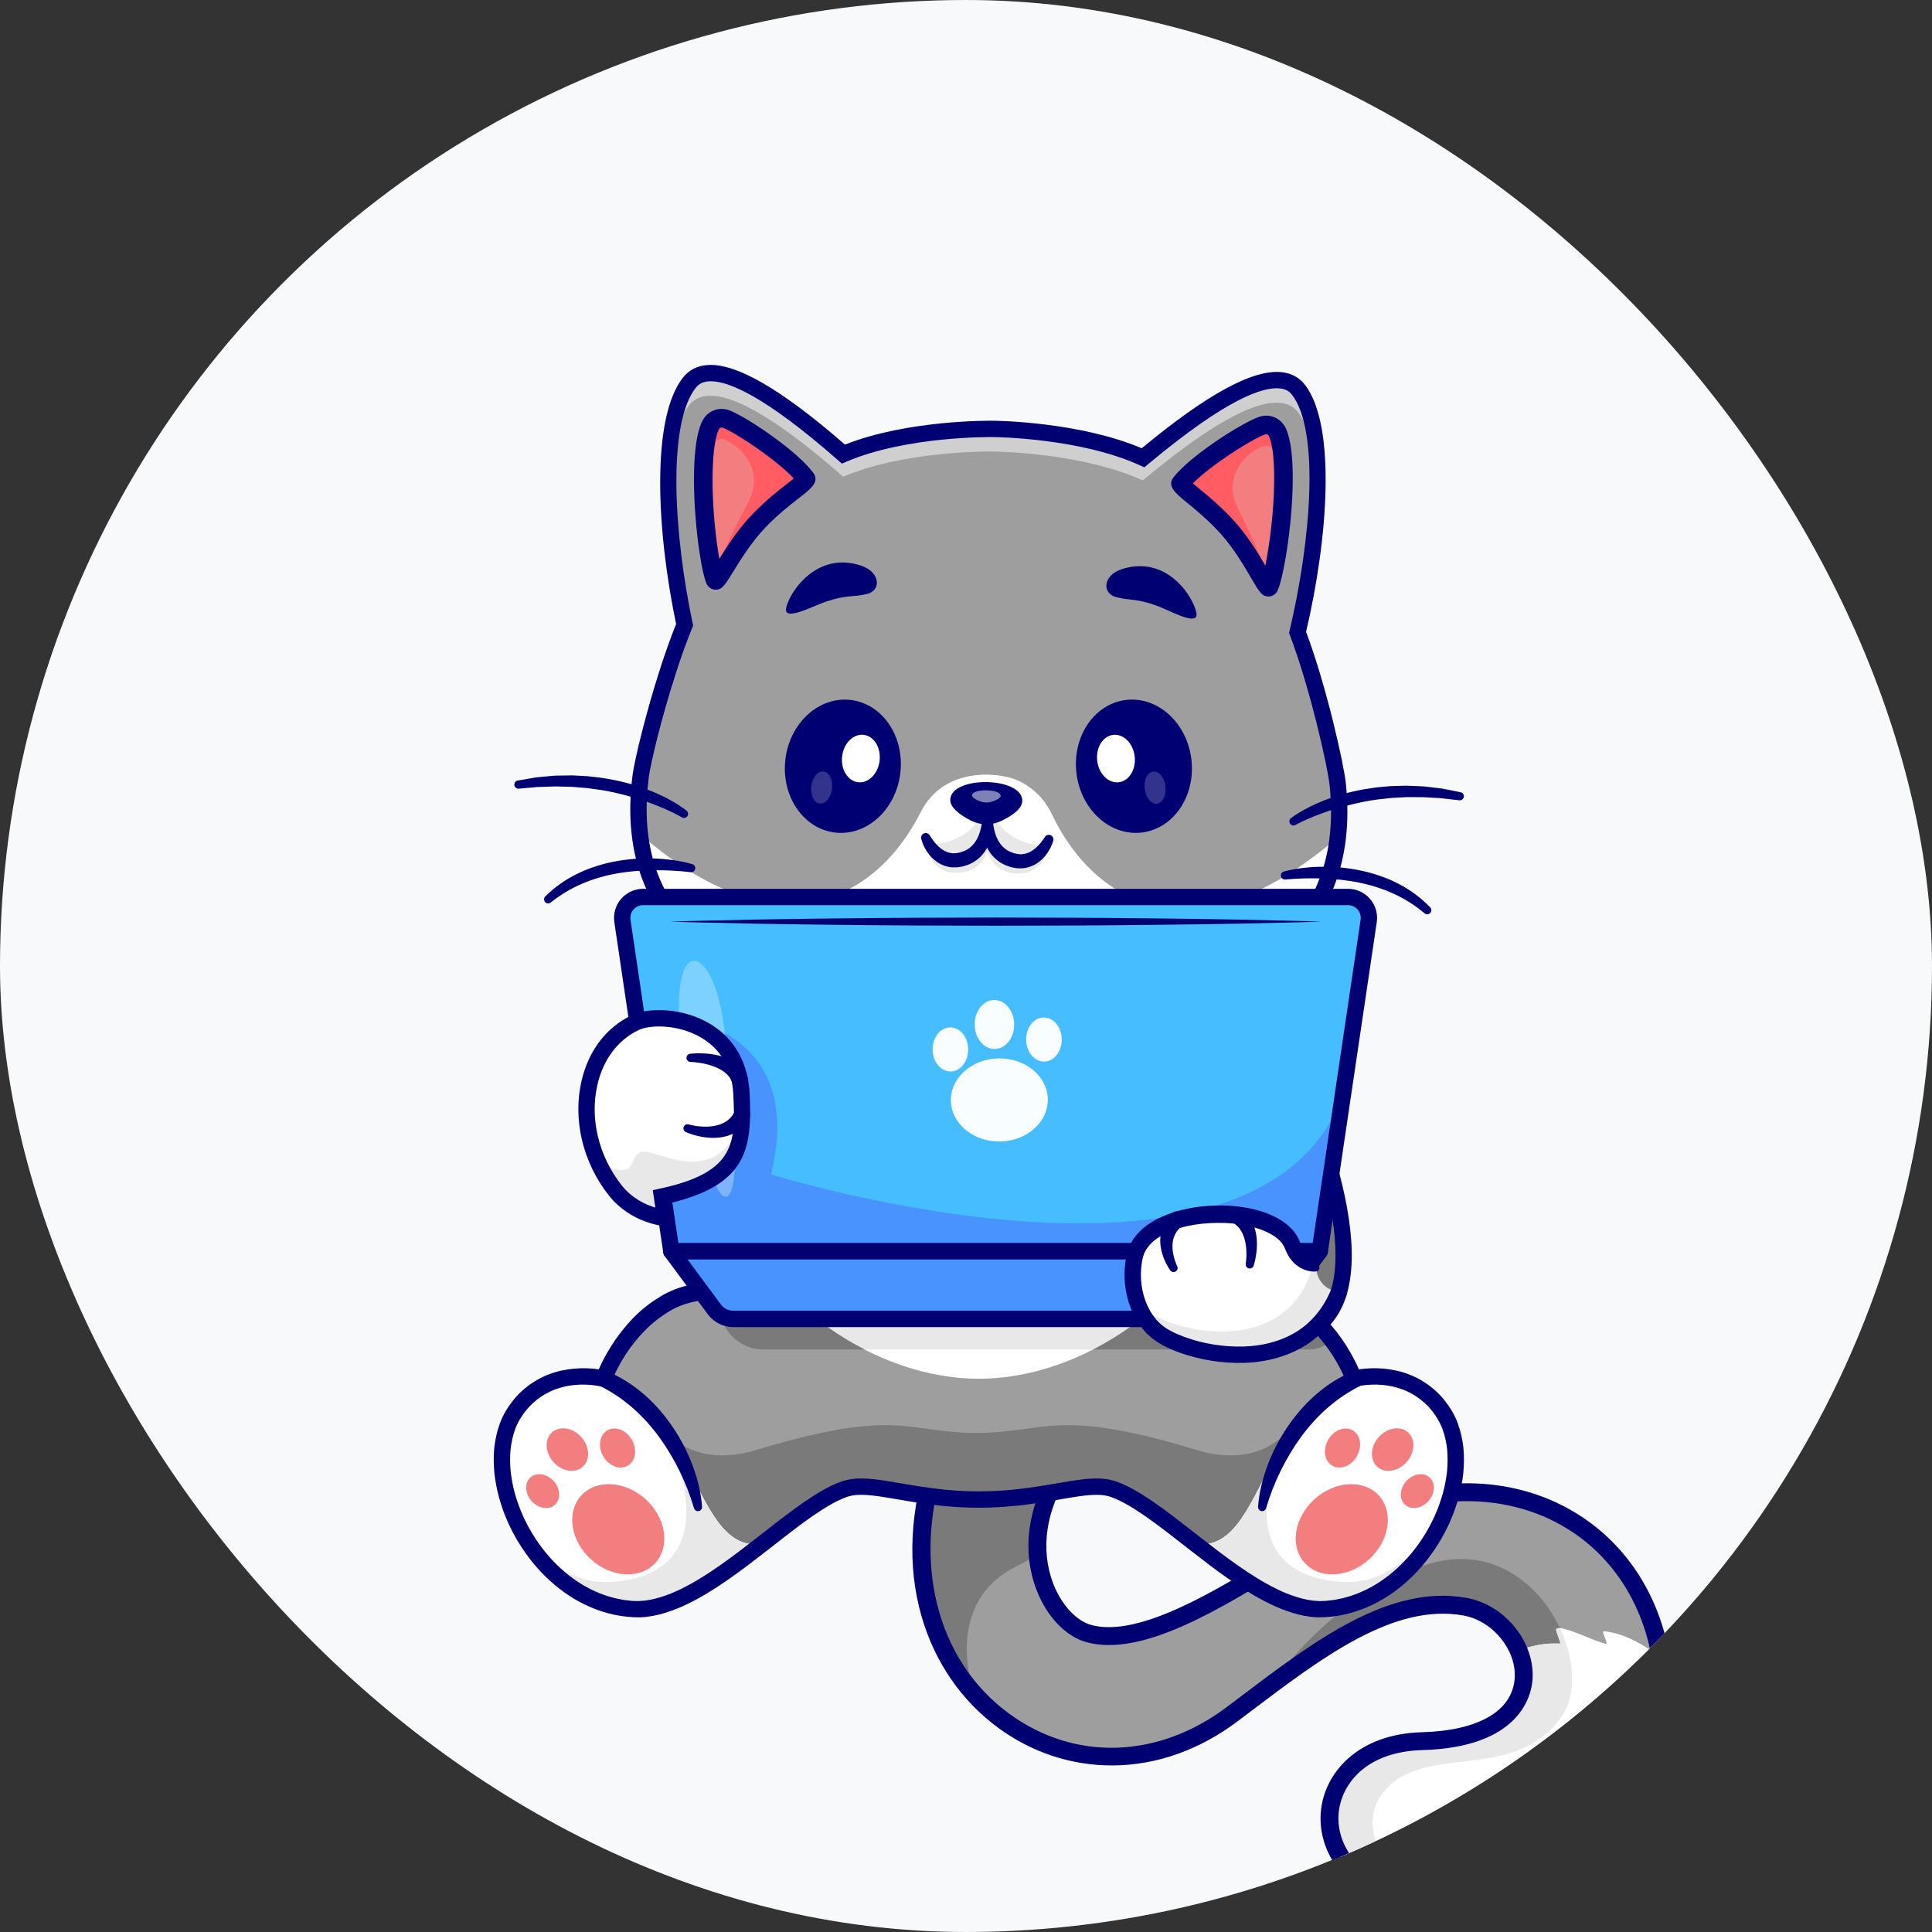 <svg width="180" height="180" viewBox="0 0 180 180" fill="none" xmlns="http://www.w3.org/2000/svg">
<rect x="0" y="0" width="180" height="180" fill="#333333" stroke="none"/>
<g clip-path="url(#clip0_5291_32411)">
<circle cx="90" cy="90" r="90" fill="#F8F9FB"/>
<path d="M109.132 122.042C109.132 123.344 108.707 124.588 107.933 125.732C105.39 129.49 99.074 132.151 91.687 132.151C84.299 132.151 77.984 129.49 75.441 125.732C74.667 124.588 74.242 123.344 74.242 122.042C74.242 116.46 82.052 111.935 91.687 111.935C101.322 111.935 109.132 116.46 109.132 122.042Z" fill="white"/>
<path d="M109.132 122.042C109.132 123.344 108.707 124.588 107.933 125.732H75.441C74.667 124.588 74.242 123.344 74.242 122.042C74.242 116.46 82.052 111.935 91.687 111.935C101.322 111.935 109.132 116.46 109.132 122.042Z" fill="#E8E8E8"/>
<path d="M87.368 135.625C84.204 144.802 86.22 152.742 90.751 157.804V157.807C94.077 161.528 98.761 163.692 103.743 163.65C106.054 163.632 108.427 163.133 110.759 162.101C112.126 161.495 113.478 160.702 114.798 159.709C115.965 158.833 117.132 157.94 118.304 157.067C122.396 154.015 126.52 151.193 130.654 150.048C132.615 149.502 134.58 149.333 136.544 149.702C137.579 149.899 138.528 150.351 139.333 150.979C140.285 151.721 141.038 152.704 141.489 153.782C141.69 154.262 141.835 154.759 141.905 155.265C142.385 158.526 140.02 162.015 132.501 162.22C121.938 162.512 120.856 174.262 130.423 176.683C130.845 176.789 131.287 176.873 131.746 176.944C131.905 176.966 132.066 176.987 132.231 177.008C140.897 178.006 154.475 172.211 155.037 159.006C155.065 158.4 155.061 157.778 155.032 157.138C154.987 156.263 154.899 155.408 154.764 154.583C154.514 153.052 154.11 151.604 153.571 150.258C149.605 140.374 138.267 135.837 126.206 141.488C119.733 144.523 108.245 154.005 101.481 152.204C99.337 151.635 97.261 149.032 96.768 145.573C96.754 145.484 96.742 145.392 96.729 145.301V145.298C96.606 144.245 96.63 143.114 96.841 141.941C97.136 140.325 97.787 138.632 98.907 136.943L87.368 135.625V135.625Z" fill="#9E9E9E"/>
<path d="M87.368 135.625C84.204 144.802 86.22 152.742 90.751 157.804C89.754 154.663 89.232 149.29 93.859 146.401C95.793 145.194 97.214 145.402 96.841 141.941C97.136 140.325 97.787 138.632 98.907 136.943L87.368 135.625Z" fill="#7A7A7A"/>
<path d="M133.39 145.636C125.877 147.72 120.41 154.21 118.305 157.066C122.396 154.014 126.521 151.194 130.653 150.046C132.616 149.502 134.58 149.335 136.543 149.703C137.579 149.897 138.528 150.35 139.332 150.978C140.713 152.05 141.67 153.629 141.907 155.265C142.386 158.523 140.019 162.013 132.501 162.219C121.938 162.511 120.857 174.263 130.422 176.681C130.845 176.787 131.289 176.873 131.747 176.942C129.809 175.178 126.174 170.538 128.803 167.082C132.501 162.219 140.991 166.267 145.475 159.95C148.891 155.137 143.133 142.932 133.39 145.636" fill="#7A7A7A"/>
<path d="M144.987 151.784C144.9 151.905 145.486 153.143 145.337 153.134C144.685 153.1 143.373 153.057 141.489 153.781C141.494 153.788 141.495 153.793 141.496 153.801C141.538 153.895 141.574 153.987 141.606 154.083C141.638 154.165 141.664 154.248 141.691 154.331C141.711 154.397 141.732 154.466 141.751 154.534C141.768 154.595 141.785 154.659 141.8 154.723C141.845 154.902 141.88 155.083 141.907 155.265C142.385 158.524 140.019 162.014 132.501 162.219C121.939 162.512 120.857 174.262 130.422 176.682C130.846 176.789 131.289 176.873 131.746 176.944C129.809 175.179 126.175 170.54 128.803 167.083C132.501 162.22 140.992 166.269 145.477 159.952C146.902 157.942 146.73 154.65 145.338 151.688C145.167 151.677 145.044 151.704 144.987 151.784" fill="#686868"/>
<path d="M141.49 153.781C141.691 154.261 141.834 154.76 141.907 155.265C142.385 158.524 140.019 162.014 132.501 162.219C121.939 162.512 120.857 174.262 130.422 176.682C130.846 176.789 131.289 176.873 131.746 176.944C131.905 176.965 132.068 176.987 132.23 177.007C140.898 178.005 154.474 172.211 155.036 159.007C155.066 158.401 155.062 157.778 155.031 157.139C154.988 156.263 154.9 155.41 154.764 154.584C154.084 153.85 151.656 152.152 149.418 151.979C149.141 151.958 149.907 153.192 149.607 153.141C148.6 152.969 145.359 151.264 144.986 151.784C144.899 151.904 145.486 153.142 145.338 153.134C144.685 153.101 143.374 153.057 141.49 153.781Z" fill="white"/>
<path d="M144.987 151.784C144.9 151.905 145.486 153.143 145.337 153.134C144.685 153.1 143.373 153.057 141.489 153.781C141.494 153.788 141.495 153.793 141.496 153.801C141.535 153.895 141.572 153.987 141.606 154.083C141.638 154.165 141.664 154.248 141.691 154.331C141.711 154.397 141.732 154.466 141.751 154.534C141.769 154.598 141.786 154.662 141.8 154.723C141.845 154.902 141.88 155.083 141.907 155.265C142.385 158.524 140.019 162.014 132.501 162.219C121.939 162.512 120.857 174.262 130.422 176.682C130.846 176.789 131.289 176.873 131.746 176.944C129.809 175.179 126.175 170.54 128.803 167.083C132.501 162.22 140.992 166.269 145.477 159.952C146.902 157.942 146.73 154.65 145.338 151.688C145.167 151.677 145.044 151.704 144.987 151.784" fill="#E8E8E8"/>
<path d="M134.276 177.965C132.861 177.965 131.492 177.81 130.216 177.488C124.76 176.108 122.699 172.043 123.076 168.625C123.461 165.141 126.516 161.552 132.474 161.388C137.729 161.243 140.88 159.426 141.118 156.404C141.325 153.78 139.114 151.031 136.387 150.521C129.92 149.312 123.156 154.43 116.615 159.379C116.175 159.712 115.735 160.045 115.295 160.375C111.753 163.041 107.741 164.46 103.691 164.482C103.659 164.482 103.627 164.482 103.595 164.482C99.817 164.482 96.18 163.289 93.073 161.029C89.591 158.495 87.095 154.878 85.853 150.567C84.507 145.893 84.758 140.633 86.578 135.356C86.728 134.921 87.203 134.69 87.637 134.84C88.072 134.99 88.302 135.464 88.153 135.899C84.888 145.363 87.204 154.699 94.053 159.682C100.135 164.107 107.891 163.862 114.294 159.044C114.732 158.715 115.171 158.383 115.61 158.05C122.439 152.883 129.501 147.539 136.692 148.884C140.265 149.551 143.051 153.055 142.778 156.534C142.662 158 141.581 162.802 132.519 163.052C127.224 163.198 125.014 166.243 124.731 168.807C124.433 171.507 126.139 174.74 130.624 175.873C135.111 177.007 142.499 175.824 147.944 171.369C150.989 168.877 154.545 164.392 154.195 157.177C153.883 150.743 150.848 145.333 145.868 142.335C140.442 139.067 133.403 139.034 126.557 142.243C124.748 143.092 122.481 144.49 120.08 145.971C113.686 149.916 106.438 154.386 101.266 153.011C99.316 152.492 97.513 150.612 96.559 148.104C95.16 144.42 95.761 140.186 98.208 136.486C98.462 136.102 98.979 135.997 99.362 136.251C99.745 136.504 99.85 137.021 99.597 137.404C97.449 140.652 96.909 144.336 98.116 147.512C98.871 149.497 100.275 151.025 101.694 151.402C106.172 152.593 113.4 148.136 119.206 144.554C121.648 143.047 123.955 141.624 125.85 140.736C133.208 137.286 140.817 137.349 146.727 140.908C152.192 144.199 155.52 150.099 155.859 157.097C156.243 165.004 152.34 169.923 148.998 172.658C144.893 176.018 139.291 177.966 134.276 177.966L134.276 177.965Z" fill="#000072"/>
<path d="M123.543 149.915C116.968 150.415 108.835 140.444 103.643 138.714C101.223 137.907 97.36 139.711 91.196 139.711H91.194C91.122 139.711 91.049 139.711 90.979 139.709C84.939 139.669 81.139 137.917 78.747 138.714C76.572 139.439 73.879 141.612 70.999 143.854C67.011 146.963 62.666 150.206 58.847 149.915C54.946 149.618 51.69 147.262 49.541 144.208C46.588 140.006 45.733 134.485 48.19 131.21C51.279 127.09 56.261 128.453 56.261 128.453C56.261 128.453 56.272 128.419 56.297 128.356C56.558 127.673 58.274 123.522 62.198 121.33C63.65 120.519 65.386 120.215 67.19 120.263C70.4 120.346 73.831 121.547 76.275 122.999C76.275 122.999 77.879 124.367 80.552 125.732C83.217 127.092 86.943 128.453 91.196 128.453C95.449 128.453 99.173 127.092 101.839 125.732C104.511 124.367 106.115 122.999 106.115 122.999C109.931 120.733 116.156 119.075 120.192 121.33C121.87 122.268 123.145 123.564 124.076 124.794C125.518 126.702 126.129 128.453 126.129 128.453C126.129 128.453 131.111 127.09 134.2 131.21C138.442 136.866 132.812 149.211 123.543 149.915Z" fill="#9E9E9E"/>
<path d="M76.275 122.999C76.275 122.999 77.88 124.367 80.553 125.731H71.14C68.673 125.731 66.768 123.566 67.081 121.119L67.191 120.262C70.401 120.346 73.832 121.547 76.275 122.999Z" fill="#7A7A7A"/>
<path d="M124.076 124.794C123.541 125.391 122.777 125.732 121.975 125.732H101.84C104.512 124.367 106.116 122.999 106.116 122.999C109.931 120.733 116.156 119.075 120.192 121.33C121.871 122.268 123.146 123.564 124.076 124.794Z" fill="#7A7A7A"/>
<path d="M132.418 144.208C130.27 147.262 127.014 149.618 123.113 149.915C119.293 150.206 114.949 146.963 110.96 143.854C108.081 141.612 105.388 139.439 103.213 138.714C100.821 137.916 97.021 139.669 90.981 139.709C84.941 139.669 81.14 137.916 78.748 138.714C76.573 139.439 73.88 141.612 71.001 143.854C67.012 146.963 62.668 150.206 58.849 149.915C54.947 149.618 51.691 147.262 49.543 144.208C51.718 145.62 53.697 148.194 58.67 147.155C67.996 145.205 62.2 133.77 61.907 133.222C62.129 133.52 64.725 136.83 70.445 135.096C83.7 131.081 84.415 133.5 90.981 133.5C97.546 133.5 98.261 131.081 111.516 135.096C117.236 136.83 119.832 133.52 120.055 133.222C119.761 133.77 113.965 145.205 123.292 147.155C128.264 148.194 130.243 145.62 132.418 144.208Z" fill="#7A7A7A"/>
<path d="M70.999 143.854C67.01 146.963 62.666 150.206 58.847 149.915C58.725 149.905 58.605 149.894 58.483 149.88C58.361 149.867 58.242 149.852 58.124 149.835C58.004 149.818 57.886 149.799 57.768 149.778C57.652 149.757 57.537 149.736 57.423 149.711C57.414 149.709 57.406 149.707 57.397 149.705C57.294 149.683 57.191 149.66 57.09 149.635C57.077 149.633 57.064 149.629 57.05 149.626C56.961 149.603 56.871 149.58 56.782 149.555C56.738 149.544 56.696 149.532 56.653 149.519C56.548 149.488 56.443 149.458 56.339 149.424C56.243 149.393 56.148 149.361 56.055 149.329C56.053 149.329 56.049 149.329 56.047 149.327C55.937 149.287 55.827 149.247 55.718 149.205C55.505 149.123 55.294 149.036 55.086 148.94C54.858 148.838 54.632 148.725 54.411 148.607C54.323 148.56 54.236 148.512 54.15 148.465C53.977 148.368 53.806 148.265 53.638 148.158C53.577 148.122 53.518 148.084 53.461 148.046C52.9 147.681 52.367 147.27 51.867 146.824C51.779 146.746 51.693 146.668 51.608 146.588C51.339 146.339 51.081 146.078 50.833 145.808C50.772 145.743 50.711 145.675 50.651 145.608C50.255 145.163 49.886 144.695 49.543 144.21C51.718 145.622 53.697 148.194 58.668 147.155C67.831 145.239 62.396 134.166 61.926 133.26C65.555 138.392 66.571 144.436 70.999 143.854Z" fill="#E8E8E8"/>
<path d="M132.417 144.208C130.269 147.262 127.013 149.618 123.111 149.915C123.001 149.923 122.891 149.928 122.782 149.93C119.136 149.814 115.075 146.775 111.328 143.854C115.241 144.368 116.489 139.713 119.229 135.083C117.893 138.533 116.11 145.654 123.29 147.156C128.263 148.195 130.242 145.62 132.417 144.208Z" fill="#E8E8E8"/>
<path d="M70.999 143.854C67.011 146.963 62.666 150.206 58.847 149.915C49.577 149.211 43.948 136.866 48.19 131.21C51.279 127.09 56.261 128.453 56.261 128.453C56.261 128.453 56.272 128.419 56.297 128.356C57.939 129.066 59.791 130.392 61.589 132.795C65.496 138.019 66.436 144.453 70.999 143.854Z" fill="white"/>
<path d="M70.999 143.854C67.01 146.963 62.666 150.206 58.847 149.915C58.725 149.905 58.605 149.894 58.483 149.88C58.361 149.867 58.242 149.852 58.124 149.835C58.004 149.818 57.886 149.799 57.768 149.778C57.652 149.757 57.537 149.736 57.423 149.711C57.414 149.709 57.406 149.707 57.397 149.705C57.294 149.683 57.191 149.66 57.09 149.635C57.077 149.633 57.064 149.629 57.05 149.626C56.961 149.603 56.871 149.58 56.782 149.555C56.738 149.544 56.696 149.532 56.653 149.519C56.548 149.488 56.443 149.458 56.339 149.424C56.243 149.393 56.148 149.361 56.055 149.329C56.053 149.329 56.049 149.329 56.047 149.327C55.937 149.287 55.827 149.247 55.718 149.205C55.505 149.123 55.294 149.036 55.086 148.94C54.858 148.838 54.632 148.725 54.411 148.607C54.323 148.56 54.236 148.512 54.15 148.465C53.977 148.368 53.806 148.265 53.638 148.158C53.579 148.122 53.52 148.084 53.461 148.046C52.9 147.681 52.367 147.27 51.867 146.824C51.779 146.746 51.693 146.668 51.608 146.588C51.339 146.339 51.081 146.078 50.833 145.808C50.772 145.743 50.711 145.675 50.651 145.608C50.255 145.163 49.886 144.695 49.543 144.21C51.718 145.622 53.697 148.194 58.668 147.155C67.831 145.239 62.396 134.166 61.926 133.26C65.555 138.392 66.571 144.436 70.999 143.854Z" fill="#E8E8E8"/>
<path d="M111.328 143.854C115.317 146.963 119.661 150.206 123.481 149.915C132.75 149.211 138.379 136.866 134.137 131.21C131.049 127.09 126.067 128.453 126.067 128.453C126.067 128.453 126.055 128.419 126.031 128.356C124.388 129.066 122.537 130.392 120.738 132.795C116.832 138.019 115.892 144.453 111.328 143.854Z" fill="white"/>
<path d="M132.417 144.208C130.269 147.262 127.013 149.618 123.111 149.915C123.001 149.923 122.891 149.928 122.782 149.93C119.136 149.814 115.075 146.775 111.328 143.854C115.241 144.368 116.489 139.713 119.229 135.083C117.893 138.533 116.11 145.654 123.29 147.156C128.263 148.195 130.242 145.62 132.417 144.208Z" fill="#E8E8E8"/>
<path d="M124.645 77.995C122.984 92.74 105.4 94.406 97.101 95.949L86.655 95.82C81.318 94.691 72.103 93.415 65.903 88.661C64.406 87.514 63.085 86.164 62.035 84.564C61.288 83.424 60.679 82.156 60.243 80.745C59.949 79.788 59.734 78.766 59.61 77.671C59.562 77.255 59.528 76.829 59.508 76.393C59.447 75.114 59.505 73.742 59.695 72.274C59.86 71.002 60.889 66.656 62.271 62.401C62.741 60.952 63.253 59.514 63.785 58.213C62.001 49.805 61.361 39.235 64.245 35.633C66.119 33.289 71.086 35.725 78.579 42.306C84.017 39.991 91.432 39.944 92.569 39.962C93.706 39.972 101.118 40.203 106.496 42.651C114.149 36.257 119.174 33.944 120.99 36.333C123.783 40.007 122.884 50.556 120.892 58.918C122.859 64.094 124.454 71.366 124.633 73.076C124.82 74.86 124.816 76.495 124.645 77.995" fill="#9E9E9E"/>
<g opacity="0.5">
<path d="M122.726 46.162C122.673 42.81 122.153 40.002 120.965 38.44C119.149 36.051 114.124 38.364 106.471 44.758C101.093 42.31 93.682 42.079 92.544 42.069C91.407 42.051 83.992 42.099 78.554 44.413C71.061 37.833 66.094 35.397 64.22 37.74C62.993 39.272 62.404 42.066 62.269 45.416C62.216 41.147 62.77 37.477 64.245 35.633C66.12 33.289 71.087 35.725 78.58 42.306C84.017 39.991 91.432 39.944 92.569 39.962C93.707 39.972 101.119 40.203 106.496 42.651C114.149 36.257 119.175 33.945 120.991 36.333C122.421 38.214 122.883 41.895 122.725 46.162" fill="white"/>
</g>
<path d="M124.644 77.995C123.308 89.855 111.671 93.253 102.85 94.932C99.234 95.62 95.558 95.93 91.877 95.885C88.192 95.839 84.519 95.437 80.916 94.658C76.002 93.596 70.221 91.972 65.903 88.661C64.405 87.514 63.084 86.164 62.034 84.564C61.287 83.424 60.679 82.156 60.243 80.745C59.949 79.788 59.733 78.766 59.609 77.671C72.263 88.812 81.554 84 85.785 75.661C87.419 72.441 90.561 72.169 91.923 72.186C93.285 72.202 96.418 72.553 97.971 75.811C102.052 84.373 111.429 89.436 124.644 77.995Z" fill="white"/>
<path d="M123.131 83.347C119.431 90.954 110.186 93.534 102.869 94.928C99.247 95.618 95.562 95.93 91.876 95.885C88.191 95.839 84.518 95.437 80.916 94.658C76.002 93.596 70.22 91.972 65.902 88.661C64.404 87.514 63.083 86.164 62.033 84.564C61.627 83.943 61.262 83.286 60.941 82.586C61.608 83.266 62.326 83.895 63.084 84.476C67.804 88.095 84.349 90.088 91.945 90.182C99.541 90.275 118.194 88.144 123.131 83.347" fill="#E8E8E8"/>
<path d="M73.266 57C72.889 56.396 75.499 51.078 80.275 52.717C81.995 53.307 82.137 54.993 80.794 55.336C79.514 55.663 78.942 55.379 76.957 56.051C75.834 56.431 73.643 57.603 73.266 57Z" fill="#000072"/>
<path d="M111.439 57.471C111.831 56.878 109.353 51.496 104.538 53.017C102.804 53.565 102.621 55.246 103.955 55.622C105.227 55.98 105.805 55.711 107.773 56.431C108.887 56.839 111.048 58.065 111.439 57.471" fill="#000072"/>
<path d="M70.698 48.536C68.339 50.991 66.828 54.447 66.626 54.039C66.607 54 66.587 53.953 66.568 53.898C66.14 52.754 65.468 48.234 65.527 44.215C65.538 43.568 65.563 42.995 65.603 42.491C65.711 41.13 65.917 40.26 66.162 39.704C66.466 39.026 67.131 38.826 67.715 39.063C69.266 39.697 73.656 42.671 75.073 44.559C75.326 44.894 73.059 46.082 70.698 48.537" fill="#F27E80"/>
<path d="M70.696 48.536C68.337 50.991 66.827 54.447 66.624 54.039C66.605 54 66.585 53.953 66.566 53.898C67.113 51.796 68.58 48.902 69.703 46.81C71.238 43.954 69.211 41.638 67.434 40.93C66.825 40.686 66.084 41.683 65.602 42.491C65.71 41.13 65.915 40.26 66.161 39.704C66.465 39.026 67.13 38.826 67.713 39.063C69.265 39.697 73.654 42.671 75.071 44.559C75.324 44.894 73.057 46.082 70.696 48.537" fill="#FF5C64"/>
<path d="M66.686 54.937C66.666 54.937 66.646 54.937 66.625 54.935C66.295 54.919 65.997 54.723 65.848 54.421C65.334 53.381 64.597 48.39 64.66 44.203C64.694 41.939 64.926 40.353 65.369 39.354C65.847 38.285 66.968 37.827 68.038 38.263C69.687 38.935 74.205 41.966 75.762 44.038C76.394 44.88 75.552 45.534 74.487 46.362C73.648 47.014 72.5 47.906 71.318 49.135C70.02 50.485 68.975 52.182 68.283 53.305C67.542 54.506 67.277 54.937 66.686 54.937ZM66.389 44.229C66.344 47.207 66.698 50.25 67.019 52.062C67.744 50.891 68.775 49.287 70.072 47.938C71.341 46.618 72.596 45.643 73.426 44.997C73.606 44.858 73.796 44.71 73.957 44.58C72.313 42.82 68.647 40.379 67.385 39.865C67.189 39.785 67.042 39.85 66.949 40.058C66.715 40.586 66.427 41.74 66.389 44.229H66.389Z" fill="#000072"/>
<path d="M114.3 49.074C116.598 51.586 118.023 55.079 118.235 54.676C118.255 54.637 118.276 54.59 118.297 54.536C118.752 53.404 119.536 48.901 119.576 44.883C119.581 44.234 119.57 43.662 119.542 43.157C119.468 41.793 119.284 40.919 119.053 40.357C118.765 39.671 118.105 39.455 117.516 39.678C115.95 40.273 111.488 43.138 110.025 44.989C109.764 45.319 112.001 46.563 114.3 49.074Z" fill="#F27E80"/>
<path d="M114.3 49.074C116.598 51.586 118.023 55.079 118.235 54.676C118.255 54.637 118.276 54.59 118.297 54.536C117.801 52.422 116.406 49.492 115.335 47.373C113.871 44.48 115.955 42.215 117.749 41.551C118.364 41.322 119.08 42.337 119.542 43.157C119.468 41.793 119.284 40.919 119.053 40.357C118.765 39.671 118.105 39.455 117.516 39.678C115.95 40.273 111.488 43.138 110.025 44.989C109.764 45.319 112.001 46.563 114.3 49.074Z" fill="#FF5C64"/>
<path d="M118.181 55.572C117.568 55.572 117.317 55.141 116.594 53.901C115.93 52.762 114.926 51.039 113.662 49.658C112.511 48.4 111.385 47.48 110.563 46.808C109.518 45.954 108.692 45.279 109.346 44.453C110.953 42.42 115.546 39.502 117.21 38.871C118.291 38.462 119.4 38.947 119.85 40.025C120.269 41.037 120.462 42.629 120.44 44.892C120.399 49.079 119.54 54.051 119 55.078C118.843 55.375 118.541 55.565 118.21 55.572C118.2 55.572 118.19 55.572 118.18 55.572H118.181ZM111.137 45.038C111.295 45.172 111.482 45.325 111.657 45.469C112.472 46.134 113.702 47.141 114.938 48.491C116.201 49.872 117.192 51.501 117.888 52.689C118.253 50.886 118.682 47.853 118.711 44.875C118.735 42.386 118.476 41.225 118.254 40.688C118.166 40.481 118.022 40.411 117.823 40.487C116.549 40.97 112.823 43.319 111.137 45.039V45.038Z" fill="#000072"/>
<path d="M92.566 96.65C92.333 96.65 92.1 96.648 91.866 96.646C88.097 96.599 84.36 96.181 80.757 95.402C76.016 94.378 69.99 92.754 65.439 89.266C63.795 88.005 62.436 86.564 61.398 84.981C60.59 83.747 59.957 82.397 59.516 80.969C59.08 79.556 58.821 78.028 58.746 76.428C58.683 75.082 58.748 73.651 58.94 72.175C59.119 70.796 60.197 66.32 61.547 62.166C62.029 60.678 62.515 59.325 62.991 58.141C61.156 49.355 60.653 38.901 63.649 35.157C64.191 34.48 64.93 34.096 65.847 34.015C68.512 33.783 72.729 36.205 78.724 41.423C84.565 39.104 92.247 39.195 92.58 39.2C92.907 39.203 100.59 39.302 106.371 41.765C112.492 36.696 116.764 34.379 119.427 34.677C120.341 34.78 121.071 35.182 121.595 35.872C124.499 39.69 123.737 50.128 121.685 58.866C123.609 64.012 125.198 71.172 125.39 72.996C126.15 80.256 123.873 85.912 118.622 89.809C114 93.239 107.935 94.731 103.167 95.647C99.696 96.313 96.133 96.65 92.566 96.65ZM66.22 35.522C66.136 35.522 66.056 35.525 65.981 35.532C65.481 35.576 65.118 35.759 64.838 36.108C62.142 39.478 62.788 49.846 64.529 58.054L64.579 58.283L64.49 58.5C63.999 59.699 63.497 61.091 62.996 62.635C61.575 67.01 60.598 71.235 60.451 72.371C60.271 73.758 60.209 75.099 60.268 76.356C60.337 77.828 60.574 79.229 60.971 80.52C61.37 81.812 61.942 83.032 62.673 84.146C63.616 85.585 64.859 86.901 66.366 88.057C70.677 91.361 76.494 92.923 81.08 93.914C84.583 94.671 88.218 95.078 91.886 95.123C95.584 95.172 99.283 94.841 102.88 94.151C113.466 92.117 125.42 87.893 123.876 73.154C123.693 71.415 122.065 64.148 120.18 59.187L120.097 58.968L120.151 58.74C122.095 50.578 122.997 40.229 120.384 36.793C120.114 36.437 119.755 36.245 119.257 36.189C117.714 36.011 114.329 37.096 106.984 43.235L106.617 43.542L106.18 43.344C100.648 40.825 92.889 40.726 92.561 40.722C92.229 40.717 84.471 40.625 78.877 43.006L78.436 43.194L78.076 42.878C71.236 36.868 67.866 35.521 66.221 35.521L66.22 35.522Z" fill="#000072"/>
<path d="M97.758 78.152C97.758 78.152 97.716 81.603 94.632 81.383C92.447 81.228 92.015 79.422 91.984 79.276C91.949 79.421 91.473 81.216 89.284 81.317C86.194 81.46 86.238 78.01 86.238 78.01L92.028 73.609H92.08L97.758 78.152Z" fill="#E8E8E8"/>
<path d="M97.725 78.175C97.725 78.175 96.686 80.787 94.35 80.147C91.691 79.419 92.057 76.241 92.057 76.241L91.958 76.239C91.958 76.239 92.233 79.427 89.554 80.079C87.201 80.652 86.237 78.01 86.237 78.01C86.237 78.01 85.652 72.108 92.043 72.187C98.433 72.266 97.725 78.175 97.725 78.175" fill="white"/>
<path d="M97.418 78.757C96.956 79.486 95.962 80.589 94.353 80.147C91.691 79.419 92.058 76.24 92.058 76.24L91.96 76.239C91.96 76.239 92.236 79.427 89.556 80.079C87.936 80.473 86.973 79.344 86.531 78.602C86.982 78.649 87.473 78.619 88.008 78.489C92.432 77.412 91.967 73.084 91.967 73.084L92.13 73.086C92.13 73.086 91.537 77.398 95.929 78.603C96.467 78.751 96.963 78.794 97.419 78.756" fill="#E8E8E8"/>
<path d="M86.644 77.862C86.68 77.918 86.731 77.999 86.777 78.068C86.825 78.14 86.873 78.211 86.926 78.28C87.025 78.421 87.137 78.549 87.248 78.674C87.472 78.919 87.719 79.125 87.978 79.262C88.235 79.405 88.502 79.474 88.778 79.499C88.92 79.488 89.058 79.507 89.206 79.466C89.279 79.449 89.351 79.446 89.425 79.426L89.645 79.356C90.234 79.172 90.678 78.775 90.994 78.219C91.151 77.942 91.269 77.625 91.355 77.293C91.402 77.127 91.433 76.956 91.464 76.784C91.492 76.616 91.516 76.425 91.528 76.276L91.531 76.238C91.549 75.999 91.756 75.821 91.995 75.839C92.198 75.854 92.358 76.008 92.389 76.202C92.427 76.437 92.441 76.632 92.444 76.847C92.449 77.058 92.437 77.27 92.413 77.482C92.361 77.905 92.268 78.337 92.077 78.748C91.731 79.576 90.968 80.323 90.081 80.602L89.752 80.709C89.641 80.741 89.521 80.755 89.405 80.775C89.175 80.825 88.925 80.808 88.684 80.807C88.192 80.765 87.713 80.583 87.317 80.32C86.922 80.052 86.608 79.711 86.367 79.345C86.248 79.161 86.142 78.972 86.053 78.777C85.962 78.578 85.894 78.391 85.831 78.157C85.769 77.927 85.906 77.69 86.136 77.627C86.323 77.577 86.515 77.658 86.613 77.814L86.643 77.861L86.644 77.862Z" fill="#000072"/>
<path d="M98.129 78.334C98.059 78.565 97.986 78.75 97.889 78.947C97.795 79.139 97.684 79.325 97.56 79.506C97.308 79.865 96.985 80.197 96.582 80.453C96.178 80.705 95.695 80.873 95.201 80.901C94.961 80.894 94.71 80.904 94.482 80.848C94.367 80.825 94.247 80.807 94.137 80.772L93.811 80.656C92.932 80.351 92.19 79.583 91.869 78.746C91.69 78.329 91.609 77.895 91.57 77.471C91.552 77.257 91.545 77.046 91.556 76.835C91.566 76.619 91.585 76.425 91.63 76.191C91.675 75.957 91.901 75.802 92.136 75.848C92.336 75.886 92.478 76.057 92.487 76.252L92.489 76.291C92.495 76.44 92.515 76.631 92.538 76.8C92.563 76.973 92.59 77.146 92.632 77.312C92.709 77.647 92.817 77.967 92.967 78.248C93.266 78.812 93.699 79.223 94.282 79.424L94.5 79.5C94.573 79.521 94.646 79.527 94.718 79.545C94.865 79.59 95.003 79.575 95.145 79.591C95.422 79.574 95.691 79.513 95.952 79.377C96.214 79.246 96.467 79.048 96.699 78.81C96.813 78.688 96.928 78.563 97.031 78.425C97.086 78.358 97.137 78.289 97.186 78.218C97.235 78.15 97.288 78.071 97.325 78.016L97.356 77.969C97.489 77.772 97.758 77.719 97.956 77.853C98.117 77.96 98.181 78.159 98.128 78.335" fill="#000072"/>
<path d="M95.245 74.618C95.234 75.371 94.243 76.021 93.335 76.46C92.385 76.92 91.328 76.905 90.392 76.418C89.497 75.953 88.524 75.274 88.535 74.521C88.568 72.25 95.278 72.346 95.245 74.618Z" fill="#000072"/>
<g opacity="0.5">
<path d="M93.227 74.143C93.224 74.36 92.832 74.546 92.472 74.671C92.096 74.802 91.677 74.797 91.306 74.655C90.95 74.52 90.564 74.322 90.566 74.105C90.576 73.45 93.236 73.488 93.227 74.143Z" fill="white"/>
</g>
<path d="M63.519 76.143C63.393 76.07 63.245 75.991 63.104 75.917C62.963 75.84 62.818 75.768 62.672 75.698C62.527 75.624 62.38 75.556 62.23 75.492C62.08 75.428 61.936 75.354 61.785 75.292C61.185 75.041 60.581 74.799 59.962 74.597C58.727 74.189 57.468 73.847 56.181 73.634C56.022 73.6 55.86 73.581 55.698 73.561L55.214 73.494L54.73 73.427C54.568 73.406 54.405 73.4 54.242 73.385L53.266 73.307L52.286 73.284C51.632 73.246 50.978 73.308 50.321 73.315L50.075 73.322L49.83 73.345L49.339 73.391C49.013 73.423 48.684 73.449 48.355 73.476L48.329 73.478C48.12 73.495 47.936 73.339 47.919 73.129C47.904 72.933 48.041 72.759 48.231 72.725C48.565 72.665 48.899 72.604 49.234 72.549L49.737 72.466L49.989 72.424L50.242 72.399C50.581 72.364 50.92 72.333 51.259 72.304C51.429 72.292 51.599 72.268 51.769 72.266L52.281 72.255C52.622 72.251 52.963 72.242 53.305 72.241L54.328 72.293C54.499 72.305 54.67 72.308 54.84 72.326L55.35 72.385C55.689 72.428 56.031 72.455 56.367 72.519L57.377 72.704C57.713 72.772 58.044 72.861 58.377 72.942C58.711 73.018 59.035 73.131 59.364 73.228C59.693 73.325 60.013 73.448 60.334 73.569C60.657 73.681 60.97 73.823 61.284 73.962C61.601 74.093 61.903 74.258 62.21 74.411C62.362 74.489 62.511 74.575 62.66 74.661C62.81 74.745 62.957 74.834 63.103 74.927C63.398 75.109 63.676 75.298 63.965 75.526C64.129 75.657 64.157 75.896 64.027 76.061C63.908 76.211 63.699 76.248 63.538 76.154L63.519 76.143V76.143Z" fill="#000072"/>
<path d="M64.335 81.258C63.211 81.126 62.041 81.064 60.898 81.077C59.75 81.094 58.604 81.173 57.483 81.377C56.922 81.477 56.366 81.601 55.823 81.764C55.549 81.839 55.283 81.936 55.013 82.024C54.749 82.126 54.48 82.219 54.223 82.338C53.178 82.778 52.206 83.373 51.311 84.083L51.305 84.088C51.14 84.219 50.9 84.191 50.769 84.026C50.648 83.872 50.665 83.653 50.801 83.518C51.671 82.661 52.686 81.936 53.793 81.403C54.345 81.134 54.915 80.9 55.5 80.717C56.084 80.528 56.677 80.373 57.278 80.264C58.477 80.035 59.698 79.941 60.909 79.983C61.516 80.002 62.12 80.053 62.719 80.138C63.321 80.224 63.906 80.336 64.507 80.515C64.708 80.575 64.823 80.787 64.763 80.989C64.71 81.169 64.535 81.28 64.354 81.259L64.335 81.257V81.258Z" fill="#000072"/>
<path d="M120.281 76.221C120.575 76.001 120.857 75.818 121.158 75.644C121.305 75.554 121.455 75.469 121.606 75.388C121.757 75.306 121.909 75.224 122.063 75.149C122.373 75.004 122.68 74.846 123 74.724C123.317 74.593 123.633 74.459 123.959 74.354C124.283 74.241 124.606 74.126 124.937 74.037C125.268 73.949 125.595 73.843 125.931 73.776C126.266 73.703 126.599 73.623 126.937 73.562L127.951 73.402C128.289 73.346 128.631 73.328 128.971 73.293L129.482 73.247C129.653 73.234 129.824 73.235 129.995 73.227L131.019 73.201C131.361 73.209 131.702 73.227 132.043 73.24L132.554 73.263C132.724 73.269 132.892 73.298 133.062 73.314C133.401 73.352 133.739 73.391 134.077 73.434L134.33 73.466L134.58 73.514L135.081 73.61C135.415 73.672 135.747 73.742 136.079 73.81C136.285 73.852 136.417 74.053 136.375 74.259C136.335 74.451 136.156 74.58 135.964 74.56L135.937 74.558C135.609 74.523 135.281 74.489 134.954 74.449L134.465 74.39L134.221 74.361L133.975 74.348C133.318 74.325 132.667 74.247 132.012 74.268L131.031 74.267L130.053 74.321C129.891 74.332 129.727 74.333 129.565 74.351L129.079 74.406L128.593 74.46C128.431 74.476 128.269 74.491 128.108 74.521C126.817 74.703 125.55 75.013 124.305 75.391C123.681 75.577 123.072 75.805 122.465 76.041C122.313 76.099 122.167 76.169 122.015 76.229C121.864 76.29 121.716 76.355 121.569 76.424C121.421 76.491 121.274 76.559 121.132 76.634C120.988 76.704 120.838 76.779 120.711 76.849L120.692 76.859C120.507 76.96 120.276 76.892 120.175 76.707C120.084 76.539 120.132 76.332 120.281 76.221" fill="#000072"/>
<path d="M119.618 81.197C120.224 81.033 120.811 80.935 121.415 80.864C122.016 80.793 122.622 80.757 123.228 80.753C124.44 80.741 125.658 80.865 126.852 81.124C127.45 81.248 128.039 81.417 128.617 81.621C129.198 81.817 129.762 82.065 130.307 82.348C131.401 82.909 132.398 83.658 133.246 84.536C133.393 84.688 133.388 84.929 133.237 85.075C133.096 85.211 132.877 85.217 132.73 85.095L132.722 85.089C131.845 84.357 130.887 83.738 129.853 83.272C129.6 83.147 129.333 83.048 129.072 82.938C128.804 82.845 128.541 82.74 128.269 82.659C127.729 82.483 127.177 82.345 126.619 82.23C125.503 81.999 124.36 81.892 123.213 81.846C122.069 81.804 120.898 81.838 119.771 81.942L119.752 81.944C119.542 81.963 119.357 81.809 119.338 81.6C119.32 81.412 119.442 81.244 119.618 81.197" fill="#000072"/>
<path d="M91.198 139.712H90.766C90.838 139.712 90.91 139.712 90.983 139.71C91.055 139.712 91.125 139.712 91.198 139.712Z" fill="#686779"/>
<path d="M90.766 139.712C90.838 139.712 90.91 139.712 90.983 139.71C91.055 139.712 91.125 139.712 91.198 139.712H90.766Z" fill="#535363"/>
<path d="M55.069 145.289C56.983 147.015 59.669 147.154 61.068 145.602C62.467 144.049 62.05 141.393 60.135 139.668C58.221 137.942 55.535 137.803 54.136 139.355C52.737 140.908 53.155 143.564 55.069 145.289" fill="#F27E80"/>
<path d="M49.523 139.844C50.149 140.55 51.121 140.712 51.694 140.204C52.267 139.697 52.224 138.712 51.598 138.005C50.972 137.299 50 137.137 49.427 137.646C48.853 138.153 48.897 139.137 49.523 139.844" fill="#F27E80"/>
<path d="M51.557 136.209C52.344 137.098 53.566 137.3 54.287 136.662C55.007 136.023 54.953 134.786 54.166 133.898C53.378 133.009 52.157 132.807 51.436 133.445C50.716 134.083 50.77 135.321 51.557 136.209" fill="#F27E80"/>
<path d="M56.199 135.676C56.721 136.587 57.743 136.981 58.482 136.558C59.22 136.134 59.395 135.053 58.873 134.142C58.351 133.231 57.329 132.837 56.591 133.26C55.852 133.684 55.677 134.766 56.199 135.676Z" fill="#F27E80"/>
<path d="M105.922 122.671C107.635 121.516 109.544 120.657 111.553 120.104C112.56 119.838 113.593 119.632 114.648 119.554C115.702 119.463 116.781 119.497 117.851 119.688C118.386 119.788 118.918 119.928 119.438 120.118C119.698 120.21 119.953 120.322 120.206 120.44L120.58 120.63L120.926 120.841C121.851 121.399 122.701 122.074 123.444 122.842C124.19 123.607 124.84 124.452 125.41 125.342C125.689 125.791 125.956 126.247 126.195 126.719C126.318 126.953 126.431 127.193 126.542 127.436C126.595 127.558 126.651 127.678 126.701 127.805C126.754 127.932 126.801 128.048 126.855 128.199L125.927 127.711C126.057 127.677 126.143 127.66 126.248 127.639C126.347 127.62 126.446 127.603 126.545 127.587C126.742 127.556 126.939 127.533 127.136 127.515C127.529 127.48 127.924 127.467 128.319 127.479C129.108 127.502 129.902 127.614 130.67 127.846C132.209 128.295 133.624 129.249 134.612 130.502C135.107 131.13 135.542 131.845 135.813 132.599C136.092 133.353 136.261 134.135 136.346 134.918C136.417 135.701 136.403 136.482 136.332 137.254C136.242 138.022 136.102 138.781 135.899 139.521C135.687 140.257 135.445 140.985 135.131 141.681C134.988 142.035 134.807 142.372 134.641 142.715C134.554 142.885 134.457 143.049 134.366 143.217C134.273 143.383 134.182 143.551 134.077 143.71C133.282 145.011 132.32 146.216 131.182 147.247C128.932 149.325 125.948 150.721 122.741 150.682C121.931 150.654 121.149 150.489 120.406 150.26C119.663 150.03 118.948 149.742 118.269 149.404C117.587 149.07 116.928 148.703 116.294 148.309C115.655 147.919 115.038 147.505 114.431 147.081C112.006 145.384 109.771 143.49 107.452 141.792C106.874 141.368 106.287 140.964 105.692 140.589C105.098 140.216 104.492 139.871 103.878 139.615C103.725 139.553 103.572 139.5 103.42 139.44C103.276 139.404 103.142 139.364 102.996 139.334C102.843 139.319 102.698 139.287 102.539 139.28C102.377 139.278 102.222 139.264 102.056 139.269C101.397 139.278 100.696 139.377 99.99 139.488C98.577 139.714 97.121 139.992 95.651 140.176C94.18 140.366 92.689 140.471 91.197 140.472C89.704 140.471 88.213 140.366 86.742 140.176C85.272 139.992 83.816 139.715 82.403 139.488C81.697 139.377 80.997 139.278 80.338 139.269C80.172 139.264 80.016 139.278 79.855 139.28C79.696 139.287 79.55 139.318 79.397 139.334C79.252 139.364 79.118 139.404 78.974 139.44C78.821 139.499 78.668 139.553 78.515 139.615C77.902 139.871 77.295 140.216 76.701 140.589C76.106 140.965 75.519 141.368 74.941 141.792C72.622 143.49 70.388 145.384 67.962 147.081C67.355 147.505 66.738 147.92 66.099 148.309C65.465 148.703 64.806 149.07 64.124 149.404C63.446 149.742 62.73 150.03 61.986 150.26C61.244 150.489 60.462 150.654 59.652 150.682C56.444 150.721 53.461 149.325 51.211 147.247C50.073 146.216 49.111 145.011 48.315 143.71C48.211 143.551 48.12 143.383 48.027 143.217C47.935 143.049 47.839 142.885 47.752 142.715C47.586 142.372 47.405 142.035 47.261 141.681C46.947 140.984 46.705 140.257 46.494 139.521C46.291 138.781 46.151 138.022 46.061 137.254C45.99 136.482 45.976 135.701 46.047 134.918C46.132 134.135 46.301 133.353 46.58 132.599C46.85 131.844 47.286 131.129 47.782 130.502C48.769 129.249 50.184 128.295 51.723 127.846C52.491 127.614 53.285 127.502 54.074 127.479C54.469 127.467 54.864 127.48 55.257 127.515C55.454 127.533 55.65 127.556 55.848 127.587C55.947 127.603 56.045 127.62 56.146 127.639C56.25 127.66 56.336 127.677 56.466 127.711L55.538 128.199C55.592 128.048 55.639 127.932 55.692 127.805C55.742 127.678 55.798 127.559 55.852 127.436C55.962 127.194 56.075 126.953 56.198 126.719C56.436 126.246 56.707 125.793 56.985 125.344C57.554 124.453 58.207 123.61 58.95 122.842C59.688 122.07 60.54 121.395 61.465 120.836L61.811 120.624L62.183 120.43C62.435 120.31 62.689 120.195 62.95 120.1C63.469 119.905 64.001 119.758 64.537 119.659C65.61 119.467 66.691 119.424 67.748 119.507C68.277 119.547 68.802 119.608 69.32 119.698C69.838 119.791 70.351 119.902 70.857 120.036C72.873 120.583 74.794 121.45 76.472 122.67C76.642 122.794 76.68 123.033 76.556 123.204C76.447 123.354 76.25 123.401 76.088 123.327L76.083 123.324C74.281 122.504 72.416 121.86 70.515 121.454C70.04 121.35 69.563 121.268 69.085 121.202C68.608 121.13 68.13 121.087 67.653 121.062C66.698 121.012 65.749 121.064 64.838 121.238C64.385 121.331 63.942 121.451 63.516 121.609C63.302 121.686 63.097 121.779 62.894 121.875L62.595 122.029L62.297 122.212C61.496 122.693 60.751 123.28 60.086 123.956C59.419 124.63 58.821 125.382 58.295 126.184C58.038 126.588 57.791 127.001 57.572 127.427C57.459 127.639 57.357 127.855 57.257 128.071C57.209 128.179 57.157 128.288 57.114 128.395C57.069 128.5 57.022 128.618 56.99 128.704L56.743 129.373L56.062 129.193C56.016 129.18 55.923 129.159 55.849 129.145C55.771 129.129 55.69 129.114 55.609 129.102C55.447 129.075 55.281 129.055 55.116 129.038C54.784 129.006 54.449 128.994 54.116 129.001C53.449 129.018 52.787 129.114 52.16 129.304C50.902 129.676 49.787 130.423 48.967 131.459C48.565 131.975 48.228 132.518 48.006 133.137C47.78 133.751 47.637 134.401 47.564 135.068C47.504 135.736 47.516 136.416 47.577 137.096C47.658 137.775 47.781 138.452 47.964 139.118C48.155 139.781 48.373 140.44 48.659 141.072C48.789 141.395 48.954 141.7 49.104 142.013C49.184 142.167 49.272 142.317 49.355 142.469C49.44 142.621 49.522 142.774 49.617 142.919C50.342 144.102 51.216 145.198 52.24 146.124C52.743 146.597 53.295 147.01 53.864 147.393C54.156 147.571 54.441 147.763 54.747 147.914C54.899 147.992 55.046 148.08 55.201 148.15L55.668 148.357C55.822 148.432 55.983 148.485 56.143 148.543C56.303 148.599 56.462 148.662 56.623 148.712L57.114 148.849C57.196 148.87 57.276 148.896 57.359 148.915L57.608 148.964L58.107 149.063L58.612 149.121L58.864 149.15C58.948 149.161 59.026 149.156 59.107 149.16C59.267 149.16 59.426 149.18 59.59 149.161C60.238 149.14 60.896 149.004 61.544 148.804C62.191 148.603 62.833 148.348 63.458 148.035C64.084 147.728 64.701 147.386 65.304 147.011C65.909 146.642 66.503 146.244 67.09 145.833C69.443 144.189 71.662 142.308 74.045 140.561C74.642 140.125 75.256 139.701 75.893 139.299C76.532 138.898 77.196 138.517 77.927 138.21C78.112 138.136 78.302 138.068 78.49 137.997C78.697 137.939 78.915 137.878 79.126 137.836C79.334 137.81 79.548 137.771 79.753 137.761C79.955 137.756 80.163 137.74 80.361 137.747C81.161 137.759 81.907 137.87 82.64 137.983C84.104 138.219 85.512 138.487 86.935 138.665C88.353 138.849 89.775 138.948 91.197 138.949C92.62 138.948 94.041 138.849 95.46 138.665C96.882 138.487 98.291 138.219 99.755 137.983C100.488 137.87 101.234 137.759 102.034 137.747C102.232 137.74 102.44 137.756 102.642 137.761C102.847 137.771 103.061 137.81 103.27 137.836C103.48 137.878 103.699 137.939 103.906 137.997C104.093 138.067 104.283 138.136 104.468 138.21C105.2 138.518 105.863 138.898 106.502 139.299C107.14 139.701 107.754 140.125 108.35 140.561C110.733 142.308 112.952 144.189 115.305 145.833C115.892 146.244 116.486 146.642 117.091 147.011C117.694 147.386 118.311 147.728 118.937 148.035C119.562 148.348 120.204 148.603 120.852 148.804C121.499 149.004 122.157 149.141 122.805 149.161C122.968 149.18 123.127 149.16 123.288 149.16C123.37 149.156 123.447 149.16 123.531 149.15L123.783 149.121L124.288 149.063L124.787 148.964L125.036 148.915C125.119 148.897 125.2 148.87 125.282 148.849L125.772 148.712C125.934 148.662 126.092 148.598 126.253 148.543C126.413 148.485 126.574 148.431 126.728 148.357L127.194 148.15C127.35 148.08 127.497 147.992 127.649 147.914C127.955 147.763 128.24 147.571 128.532 147.393C129.1 147.01 129.653 146.597 130.155 146.124C131.179 145.198 132.053 144.102 132.778 142.919C132.873 142.774 132.956 142.621 133.04 142.469C133.123 142.317 133.212 142.168 133.291 142.013C133.441 141.7 133.607 141.395 133.736 141.072C134.022 140.44 134.24 139.781 134.431 139.118C134.614 138.452 134.737 137.775 134.818 137.096C134.88 136.416 134.891 135.736 134.831 135.068C134.758 134.401 134.615 133.751 134.389 133.137C134.166 132.517 133.83 131.975 133.428 131.459C132.608 130.423 131.492 129.676 130.235 129.304C129.607 129.114 128.946 129.018 128.279 129.001C127.946 128.994 127.612 129.006 127.279 129.038C127.114 129.055 126.948 129.075 126.786 129.102C126.705 129.114 126.624 129.129 126.546 129.145C126.472 129.16 126.379 129.181 126.333 129.193L125.652 129.373L125.405 128.704C125.373 128.618 125.326 128.5 125.281 128.395C125.238 128.288 125.186 128.179 125.139 128.071C125.038 127.855 124.936 127.639 124.822 127.427C124.605 127 124.354 126.59 124.097 126.185C123.572 125.382 122.973 124.633 122.308 123.956C121.648 123.276 120.902 122.69 120.1 122.209L119.803 122.024L119.505 121.866C119.303 121.768 119.098 121.671 118.884 121.592C118.46 121.429 118.017 121.302 117.562 121.209C115.731 120.859 113.768 120.987 111.864 121.387C110.909 121.583 109.964 121.852 109.035 122.175C108.104 122.494 107.197 122.884 106.312 123.324L106.307 123.327C106.118 123.42 105.889 123.344 105.796 123.155C105.71 122.982 105.768 122.775 105.924 122.669" fill="#000072"/>
<path d="M56.561 127.758C57.823 128.284 58.988 129.03 60.012 129.921C61.036 130.814 61.927 131.843 62.676 132.956C63.43 134.066 64.047 135.26 64.517 136.505C64.979 137.752 65.314 139.051 65.407 140.382C65.422 140.592 65.263 140.775 65.052 140.79C64.87 140.803 64.708 140.685 64.659 140.517L64.656 140.507C64.302 139.306 63.849 138.142 63.299 137.029C62.753 135.915 62.117 134.85 61.393 133.859C60.663 132.871 59.845 131.959 58.932 131.164C58.021 130.367 57.019 129.687 55.94 129.148L55.929 129.142C55.553 128.954 55.4 128.497 55.588 128.121C55.768 127.761 56.196 127.606 56.562 127.758" fill="#000072"/>
<path d="M119.282 97.006C119.282 97.006 131.67 121.6 120.548 124.569C109.426 127.538 107.684 105.943 107.684 105.943L119.282 97.006Z" fill="#7A7A7A"/>
<path d="M118.511 125.611C116.985 125.611 115.567 125.154 114.274 124.241C108.111 119.89 106.97 106.568 106.924 106.004L106.891 105.592L119.547 95.84L119.962 96.663C120.314 97.363 128.559 113.901 125.088 121.64C124.241 123.528 122.779 124.761 120.743 125.304C119.977 125.509 119.232 125.611 118.512 125.611H118.511ZM108.481 106.288C108.721 108.538 110.13 119.454 115.152 122.997C116.691 124.083 118.391 124.356 120.35 123.833C121.943 123.408 123.038 122.487 123.697 121.018C126.461 114.858 120.623 101.627 119.002 98.181L108.481 106.288L108.481 106.288Z" fill="#000072"/>
<path d="M127.518 85.802L125.099 102.114L122.955 116.581H62.544L59.277 94.501L57.99 85.802C57.815 84.626 58.727 83.57 59.916 83.57H125.59C126.78 83.57 127.691 84.626 127.518 85.802Z" fill="#45BDFF"/>
<path d="M125.1 102.115L122.955 116.581H62.545L59.277 94.501C65.852 94.208 74.808 97.441 71.824 109.411C71.824 109.411 117.01 123.535 125.1 102.115Z" fill="#4893FF"/>
<path d="M122.955 117.341H62.545C62.167 117.341 61.847 117.065 61.792 116.691L57.236 85.914C57.121 85.134 57.35 84.345 57.865 83.748C58.38 83.151 59.128 82.808 59.917 82.808H125.59C126.378 82.808 127.126 83.151 127.641 83.748C128.157 84.345 128.385 85.135 128.27 85.914L123.708 116.691C123.653 117.065 123.333 117.341 122.955 117.341ZM63.202 115.819H122.299L126.764 85.691C126.815 85.35 126.715 85.004 126.489 84.742C126.263 84.48 125.935 84.331 125.59 84.331H59.917C59.571 84.331 59.244 84.48 59.018 84.742C58.792 85.004 58.692 85.35 58.743 85.691L63.202 115.819Z" fill="#000072"/>
<g opacity="0.3">
<path d="M66.776 110.595C64.557 105.703 62.941 97.352 63.305 92.437C63.669 87.522 66.519 89.026 67.403 95.322C69.755 112.076 67.768 112.779 66.777 110.595" fill="white"/>
</g>
<path d="M62.438 85.865L64.333 85.808L66.229 85.766L70.021 85.68C72.549 85.636 75.077 85.596 77.604 85.57C80.132 85.535 82.66 85.527 85.188 85.506L92.772 85.485L100.355 85.505C102.883 85.527 105.411 85.533 107.939 85.569C110.467 85.594 112.994 85.635 115.522 85.679L119.314 85.765L121.21 85.808L123.106 85.865L121.21 85.923L119.314 85.966L115.522 86.052C112.994 86.097 110.467 86.137 107.939 86.162C105.411 86.198 102.883 86.204 100.355 86.226L92.772 86.246L85.188 86.225C82.66 86.204 80.132 86.196 77.604 86.161C75.077 86.135 72.549 86.095 70.021 86.05L66.229 85.965L64.333 85.922L62.438 85.865V85.865Z" fill="#000072"/>
<path d="M122.957 116.58L118.947 121.993C118.533 122.552 117.88 122.881 117.185 122.881H68.319C67.624 122.881 66.971 122.552 66.557 121.994L62.547 116.582L122.957 116.581V116.58Z" fill="#4893FF"/>
<path d="M117.184 123.642H68.319C67.387 123.642 66.5 123.195 65.945 122.447L61.935 117.034C61.764 116.803 61.737 116.495 61.866 116.239C61.996 115.982 62.259 115.82 62.546 115.82L122.957 115.819C123.244 115.819 123.507 115.982 123.636 116.238C123.765 116.495 123.739 116.803 123.568 117.033L119.558 122.447C119.003 123.195 118.115 123.642 117.184 123.642H117.184ZM64.058 117.342L67.168 121.54C67.437 121.903 67.867 122.12 68.319 122.12H117.184C117.636 122.12 118.066 121.903 118.335 121.54L121.446 117.342L64.058 117.343V117.342Z" fill="#000072"/>
<path d="M69.123 104.45V104.452C68.997 107.788 67.801 110.161 61.675 111.479L61.97 113.474C61.97 113.474 59.192 113.277 57.312 110.892C56.64 110.037 56.099 109.124 55.684 108.181C53.483 103.173 54.858 97.339 59.164 95.286C61.478 94.182 68.781 94.964 69.087 102.009C69.124 102.873 69.153 103.688 69.123 104.451" fill="white"/>
<g opacity="0.3">
<path d="M69.126 104.45V104.452C69.124 104.478 69.124 104.505 69.122 104.531C69.113 104.257 69.103 103.979 69.09 103.694C68.784 96.649 61.481 95.867 59.166 96.971C56.464 98.26 54.918 101.038 54.684 104.167C54.404 100.381 55.987 96.802 59.166 95.285C61.481 94.181 68.784 94.963 69.09 102.008C69.127 102.871 69.156 103.687 69.125 104.45" fill="white"/>
</g>
<path d="M61.674 111.479L61.969 113.473C61.969 113.473 59.191 113.277 57.312 110.892C56.639 110.037 56.097 109.124 55.684 108.181C56.538 108.71 57.657 109.229 58.4 108.924C59.073 108.648 58.823 107.769 59.727 107.331C60.835 106.797 66.574 111.122 69.122 104.452C68.996 107.788 67.8 110.161 61.674 111.479" fill="#E8E8E8"/>
<path d="M62.861 114.3L61.916 114.232C61.788 114.223 58.778 113.982 56.714 111.362C54.289 108.284 53.343 104.295 54.184 100.691C54.839 97.88 56.492 95.716 58.836 94.598C60.479 93.813 63.667 93.897 66.157 95.394C67.752 96.352 69.686 98.272 69.847 101.975C70.062 106.92 69.656 110.331 62.531 112.064L62.861 114.3ZM61.417 95.633C60.614 95.633 59.928 95.764 59.491 95.972C57.573 96.887 56.215 98.686 55.666 101.037C54.93 104.195 55.768 107.702 57.91 110.42C58.899 111.676 60.187 112.251 61.057 112.51L60.817 110.885L61.514 110.735C68.637 109.202 68.513 106.354 68.326 102.041C68.221 99.611 67.227 97.813 65.373 96.699C64.09 95.928 62.622 95.633 61.417 95.633V95.633Z" fill="#000072"/>
<path d="M124.743 120.384C121.307 128.806 110.549 126.25 107.856 124.126C105.923 122.601 105.084 119.538 105.757 116.897C106.979 112.104 119.023 111.903 120.449 116.106C121.068 117.933 122.639 118.082 122.639 118.082V119.854L124.743 120.384H124.743Z" fill="white"/>
<path d="M124.743 120.384C121.307 128.806 110.549 126.25 107.855 124.127C107.036 123.479 106.414 122.555 106.02 121.504C108.983 124.388 119.978 126.562 122.28 117.999C122.496 118.068 122.639 118.082 122.639 118.082C122.639 119.124 123.347 120.032 124.357 120.286L124.743 120.383L124.743 120.384Z" fill="#E8E8E8"/>
<path d="M125.447 120.672C125.041 121.656 124.5 122.602 123.805 123.437C123.112 124.272 122.268 124.991 121.325 125.529C120.385 126.07 119.362 126.445 118.322 126.676C117.281 126.91 116.221 126.999 115.172 126.979C114.122 126.96 113.079 126.841 112.057 126.627C111.035 126.407 110.029 126.112 109.054 125.681C108.566 125.462 108.085 125.22 107.612 124.889C107.138 124.55 106.721 124.15 106.378 123.7C105.681 122.808 105.237 121.771 104.989 120.706C104.748 119.638 104.7 118.53 104.873 117.443C104.89 117.306 104.917 117.172 104.948 117.037L104.992 116.835C105.007 116.767 105.019 116.702 105.046 116.625L105.193 116.185C105.256 116.045 105.326 115.908 105.395 115.771C105.692 115.237 106.091 114.782 106.531 114.41C107.422 113.682 108.434 113.227 109.454 112.914C110.477 112.597 111.522 112.418 112.572 112.346C113.622 112.277 114.677 112.304 115.728 112.459C116.778 112.616 117.829 112.878 118.83 113.393C119.329 113.647 119.818 113.963 120.243 114.398C120.355 114.496 120.45 114.623 120.548 114.741C120.597 114.8 120.646 114.859 120.693 114.921L120.818 115.124C120.902 115.258 120.984 115.393 121.041 115.546L121.133 115.769L121.174 115.874L121.199 115.943C121.33 116.318 121.496 116.661 121.746 116.95C121.866 117.099 122.005 117.242 122.168 117.364C122.247 117.43 122.333 117.487 122.42 117.546C122.464 117.574 122.51 117.602 122.555 117.627C122.596 117.655 122.653 117.68 122.676 117.702L122.832 117.862C122.968 118.001 122.965 118.224 122.827 118.36C122.764 118.421 122.685 118.454 122.604 118.46C122.503 118.467 122.436 118.468 122.357 118.466C122.28 118.464 122.207 118.456 122.131 118.448C121.981 118.43 121.836 118.392 121.69 118.35C121.402 118.257 121.122 118.118 120.874 117.932C120.365 117.566 120 117.027 119.779 116.472L119.736 116.368C119.722 116.332 119.715 116.323 119.705 116.3L119.649 116.179C119.629 116.14 119.619 116.096 119.591 116.059L119.515 115.946L119.442 115.83L119.347 115.724C119.283 115.654 119.229 115.576 119.149 115.515C118.869 115.24 118.5 115.018 118.11 114.825C117.722 114.627 117.29 114.481 116.852 114.356C116.412 114.232 115.955 114.138 115.494 114.069C114.569 113.927 113.618 113.905 112.677 113.957C111.735 114.007 110.797 114.155 109.909 114.416C109.018 114.668 108.181 115.063 107.517 115.594C107.194 115.865 106.928 116.174 106.735 116.508L106.605 116.765C106.577 116.855 106.546 116.945 106.515 117.034C106.496 117.075 106.486 117.132 106.475 117.186L106.439 117.35C106.414 117.458 106.391 117.568 106.378 117.68C106.236 118.565 106.275 119.487 106.474 120.365C106.677 121.241 107.044 122.079 107.579 122.762C107.84 123.108 108.155 123.402 108.491 123.645C108.837 123.887 109.249 124.1 109.672 124.288C111.386 125.031 113.312 125.419 115.198 125.456C117.087 125.496 118.98 125.119 120.564 124.21C121.357 123.759 122.056 123.162 122.638 122.461C123.221 121.761 123.685 120.956 124.04 120.096L124.043 120.09C124.203 119.701 124.649 119.517 125.037 119.677C125.425 119.838 125.61 120.283 125.449 120.671" fill="#000072"/>
<g opacity="0.3">
<path d="M48.41 135.619C48.052 135.319 48.822 131.847 51.522 130.529C54.365 129.14 56.721 130.618 57.906 131.76C58.497 132.331 54.716 131.236 52.239 132.096C49.762 132.955 48.59 135.769 48.41 135.619Z" fill="white"/>
</g>
<path d="M127.545 145.289C125.631 147.015 122.945 147.154 121.546 145.602C120.147 144.049 120.564 141.393 122.479 139.668C124.393 137.942 127.079 137.803 128.478 139.355C129.877 140.908 129.459 143.564 127.546 145.289" fill="#F27E80"/>
<path d="M133.09 139.844C132.464 140.55 131.492 140.712 130.919 140.204C130.346 139.697 130.389 138.712 131.015 138.005C131.641 137.299 132.613 137.137 133.186 137.646C133.76 138.153 133.716 139.137 133.09 139.844" fill="#F27E80"/>
<path d="M131.056 136.209C130.269 137.098 129.047 137.3 128.327 136.662C127.607 136.023 127.661 134.786 128.448 133.898C129.235 133.009 130.457 132.807 131.177 133.445C131.897 134.083 131.843 135.321 131.056 136.209" fill="#F27E80"/>
<path d="M126.416 135.676C125.894 136.587 124.872 136.981 124.133 136.558C123.395 136.134 123.22 135.053 123.742 134.142C124.264 133.231 125.286 132.837 126.025 133.26C126.763 133.684 126.938 134.766 126.416 135.676Z" fill="#F27E80"/>
<path d="M126.68 129.148C125.601 129.686 124.599 130.367 123.687 131.163C122.774 131.959 121.956 132.871 121.226 133.859C120.502 134.85 119.866 135.915 119.32 137.029C118.77 138.143 118.317 139.306 117.963 140.507L117.96 140.517C117.9 140.719 117.688 140.835 117.485 140.775C117.31 140.724 117.2 140.557 117.212 140.382C117.305 139.051 117.64 137.752 118.102 136.505C118.572 135.26 119.189 134.066 119.942 132.956C120.691 131.843 121.582 130.814 122.606 129.921C123.63 129.03 124.796 128.284 126.057 127.758C126.446 127.596 126.891 127.78 127.053 128.168C127.208 128.539 127.047 128.963 126.693 129.141L126.679 129.148H126.68Z" fill="#000072"/>
<g opacity="0.3">
<path d="M134.201 135.619C134.56 135.319 133.79 131.847 131.09 130.529C128.247 129.14 125.891 130.618 124.706 131.76C124.115 132.331 127.896 131.236 130.373 132.096C132.85 132.955 134.023 135.769 134.201 135.619Z" fill="white"/>
</g>
<path d="M64.299 98.176C64.784 98.127 65.236 98.124 65.71 98.153C66.179 98.184 66.653 98.251 67.127 98.382C67.601 98.511 68.079 98.708 68.524 99.016C68.744 99.172 68.956 99.354 69.144 99.567C69.329 99.783 69.489 100.025 69.618 100.284L69.623 100.293C69.811 100.67 69.658 101.129 69.281 101.317C68.903 101.506 68.445 101.353 68.257 100.975C68.241 100.943 68.225 100.905 68.214 100.872C68.166 100.725 68.102 100.582 68.018 100.445C67.932 100.31 67.823 100.182 67.698 100.061C67.445 99.822 67.118 99.618 66.753 99.461C66.39 99.301 65.993 99.183 65.584 99.096C65.179 99.011 64.743 98.954 64.341 98.936L64.321 98.935C64.111 98.926 63.948 98.748 63.957 98.538C63.966 98.347 64.114 98.195 64.299 98.176" fill="#000072"/>
<path d="M109.024 118.351C108.887 118.153 108.783 117.976 108.681 117.779C108.579 117.587 108.489 117.387 108.411 117.18C108.254 116.767 108.142 116.325 108.105 115.856C108.065 115.388 108.131 114.891 108.29 114.418L108.428 114.067L108.614 113.739C108.647 113.686 108.676 113.628 108.712 113.578L108.826 113.431L109.061 113.139C109.325 112.809 109.807 112.756 110.137 113.021C110.466 113.285 110.519 113.767 110.255 114.097C110.231 114.127 110.205 114.155 110.178 114.18L110.113 114.239L109.942 114.395L109.854 114.472C109.826 114.499 109.806 114.531 109.781 114.56L109.633 114.737L109.518 114.933C109.376 115.204 109.271 115.512 109.246 115.85C109.219 116.188 109.246 116.546 109.321 116.904C109.358 117.083 109.406 117.262 109.466 117.438C109.522 117.611 109.597 117.797 109.667 117.944L109.679 117.97C109.77 118.16 109.689 118.387 109.499 118.477C109.328 118.558 109.127 118.501 109.023 118.351" fill="#000072"/>
<path d="M116.066 117.723C116.121 117.348 116.14 116.927 116.121 116.535C116.101 116.139 116.045 115.751 115.939 115.393C115.834 115.035 115.678 114.71 115.474 114.448C115.271 114.186 115.021 113.991 114.738 113.85C114.359 113.663 114.205 113.204 114.392 112.826C114.58 112.448 115.038 112.293 115.416 112.48C115.45 112.497 115.482 112.516 115.512 112.537L115.533 112.552C115.975 112.862 116.35 113.276 116.601 113.736C116.854 114.197 116.993 114.687 117.058 115.163C117.123 115.642 117.118 116.11 117.073 116.566C117.023 117.026 116.942 117.456 116.803 117.912C116.742 118.113 116.53 118.227 116.328 118.165C116.146 118.11 116.035 117.929 116.063 117.746L116.066 117.722L116.066 117.723Z" fill="#000072"/>
<path d="M64.173 104.766C64.575 104.873 65.033 104.943 65.462 104.963C65.897 104.983 66.325 104.955 66.722 104.865C67.118 104.773 67.478 104.62 67.769 104.399C68.062 104.182 68.283 103.897 68.451 103.574C68.645 103.2 69.106 103.054 69.48 103.249C69.854 103.443 70 103.904 69.805 104.278C69.79 104.308 69.773 104.336 69.755 104.362L69.746 104.374C69.417 104.842 68.98 105.258 68.472 105.53C67.968 105.809 67.418 105.947 66.889 105.995C66.358 106.04 65.842 105.999 65.347 105.908C65.099 105.862 64.856 105.803 64.618 105.732C64.376 105.66 64.151 105.583 63.903 105.477C63.71 105.395 63.62 105.171 63.702 104.978C63.778 104.801 63.971 104.711 64.15 104.759L64.172 104.765L64.173 104.766Z" fill="#000072"/>
<path d="M93.152 106.349C95.645 106.321 97.647 104.564 97.623 102.426C97.598 100.288 95.556 98.578 93.062 98.607C90.569 98.635 88.567 100.392 88.591 102.53C88.616 104.668 90.658 106.378 93.152 106.349Z" fill="#F8FDFF"/>
<path d="M97.284 98.905C98.201 98.894 98.933 97.965 98.919 96.83C98.906 95.694 98.153 94.782 97.237 94.793C96.321 94.803 95.589 95.733 95.602 96.868C95.615 98.004 96.368 98.915 97.284 98.905Z" fill="#F8FDFF"/>
<path d="M88.57 99.828C89.486 99.818 90.218 98.889 90.205 97.753C90.192 96.618 89.438 95.706 88.522 95.716C87.606 95.727 86.874 96.656 86.887 97.791C86.9 98.927 87.653 99.839 88.57 99.828Z" fill="#F8FDFF"/>
<path d="M92.674 97.731C93.691 97.72 94.503 96.689 94.489 95.429C94.474 94.168 93.638 93.156 92.622 93.168C91.605 93.18 90.793 94.211 90.808 95.471C90.822 96.731 91.658 97.743 92.674 97.731Z" fill="#F8FDFF"/>
<path d="M106.375 77.566C109.333 77.216 111.403 74.167 110.999 70.755C110.595 67.344 107.871 64.863 104.913 65.213C101.956 65.563 99.886 68.612 100.29 72.023C100.693 75.434 103.418 77.916 106.375 77.566Z" fill="#000072"/>
<path d="M104.23 72.881C105.194 72.768 105.86 71.688 105.716 70.468C105.573 69.249 104.675 68.352 103.711 68.466C102.746 68.579 102.081 69.659 102.225 70.879C102.368 72.098 103.266 72.995 104.23 72.881Z" fill="white"/>
<g opacity="0.2">
<path d="M107.794 74.874C108.328 74.812 108.683 74.092 108.586 73.267C108.489 72.442 107.978 71.824 107.444 71.886C106.91 71.949 106.555 72.668 106.652 73.494C106.748 74.319 107.26 74.937 107.794 74.874Z" fill="white"/>
</g>
<path d="M83.882 72.024C84.286 68.613 82.216 65.564 79.258 65.214C76.301 64.864 73.576 67.346 73.172 70.757C72.769 74.168 74.839 77.217 77.796 77.567C80.754 77.917 83.478 75.435 83.882 72.024Z" fill="#000072"/>
<path d="M81.951 70.877C82.094 69.657 81.429 68.577 80.465 68.463C79.5 68.35 78.602 69.246 78.459 70.466C78.316 71.685 78.981 72.766 79.945 72.879C80.909 72.993 81.807 72.096 81.951 70.877Z" fill="white"/>
<g opacity="0.2">
<path d="M77.52 73.482C77.616 72.657 77.262 71.937 76.727 71.875C76.193 71.812 75.682 72.43 75.585 73.255C75.489 74.081 75.843 74.8 76.377 74.863C76.912 74.925 77.423 74.307 77.52 73.482Z" fill="white"/>
</g>
</g>
<defs>
<clipPath id="clip0_5291_32411">
<rect width="180" height="180" rx="90" fill="white"/>
</clipPath>
</defs>
</svg>

